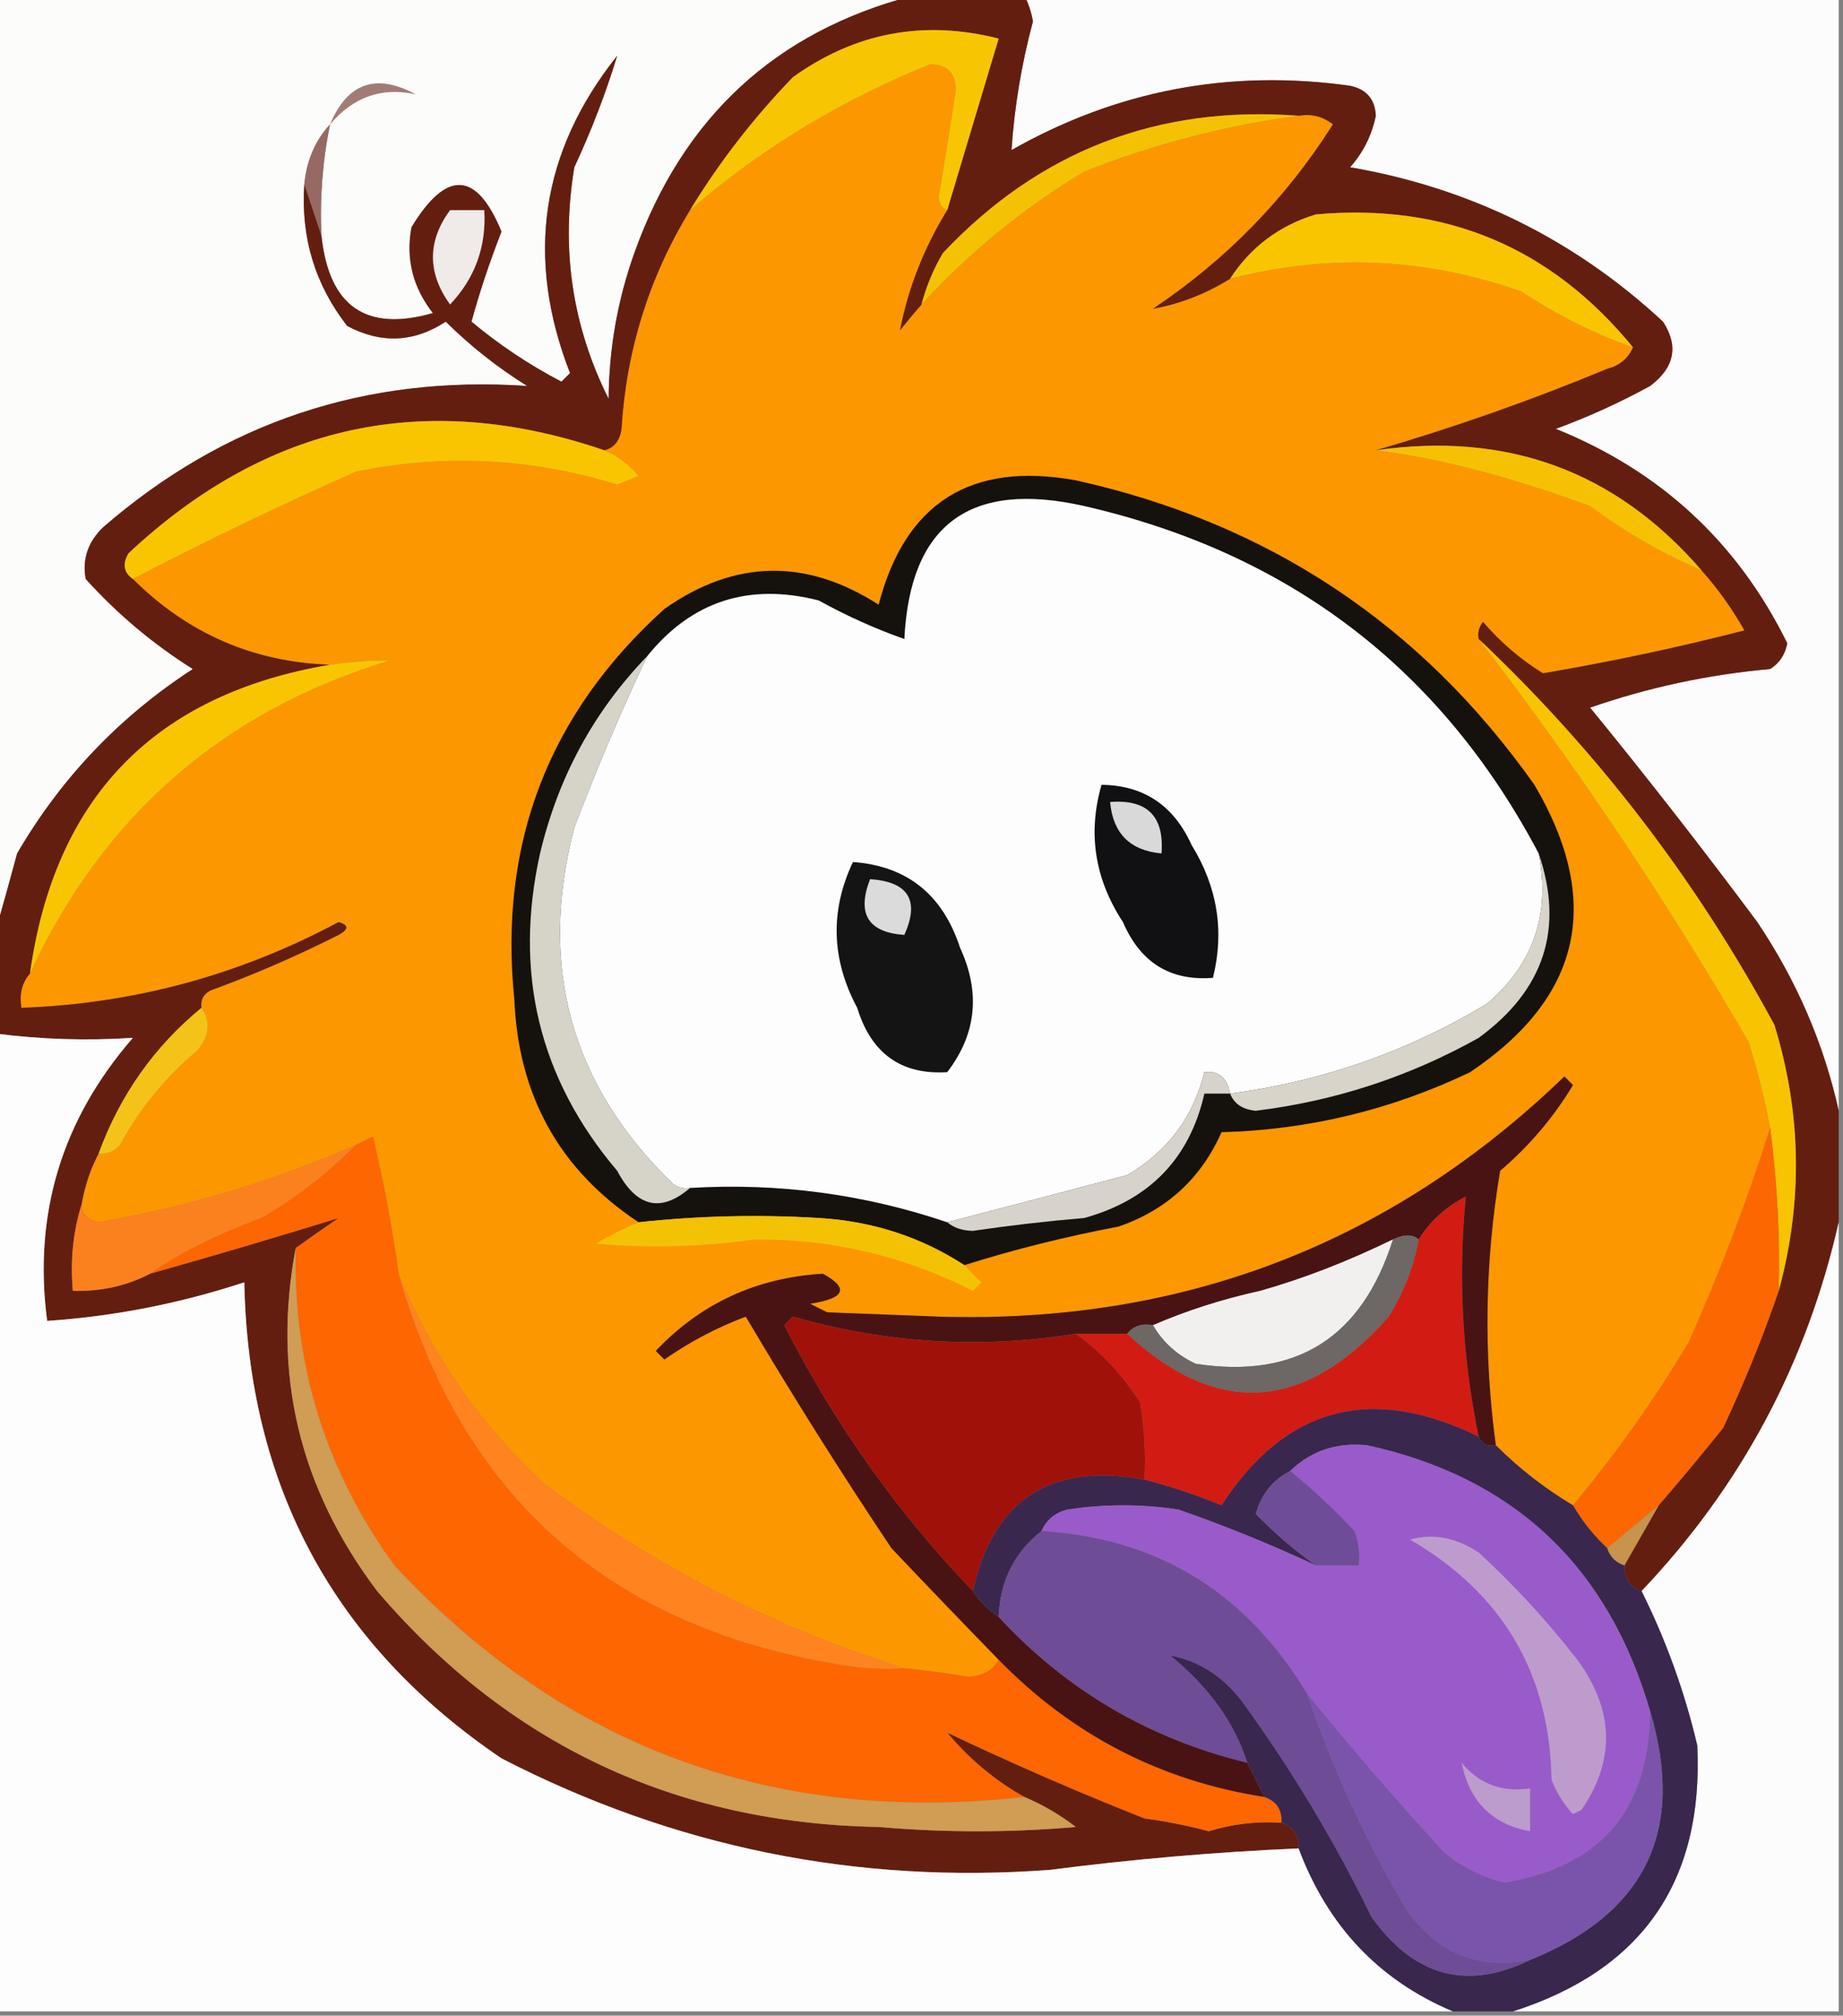 <?xml version="1.0" encoding="UTF-8"?>
<!DOCTYPE svg PUBLIC "-//W3C//DTD SVG 1.1//EN" "http://www.w3.org/Graphics/SVG/1.1/DTD/svg11.dtd">
<svg xmlns="http://www.w3.org/2000/svg" version="1.1" width="215px" height="235px" style="shape-rendering:geometricPrecision; text-rendering:geometricPrecision; image-rendering:optimizeQuality; fill-rule:evenodd; clip-rule:evenodd" xmlns:xlink="http://www.w3.org/1999/xlink">
<rect width="100%" height="100%" fill="#808080" stroke="none"/>
<g><path style="opacity:1" fill="#fcfcfb" d="M -0.5,-0.5 C 35.167,-0.5 70.833,-0.5 106.5,-0.5C 90.489,3.67 79.656,13.67 74,29.5C 72.046,34.983 71.046,40.649 71,46.5C 66.749,38.013 65.416,29.013 67,19.5C 69.013,15.167 70.68,10.834 72,6.5C 63.084,17.698 61.251,30.031 66.5,43.5C 66.167,43.833 65.833,44.167 65.5,44.5C 61.742,42.539 58.242,40.206 55,37.5C 55.94,34.074 57.107,30.574 58.5,27C 55.59,19.935 52.09,19.768 48,26.5C 47.323,30.165 48.156,33.499 50.5,36.5C 42.715,38.736 38.381,35.736 37.5,27.5C 37.294,23.102 37.627,18.768 38.5,14.5C 36.759,16.395 35.759,18.728 35.5,21.5C 35.084,27.676 36.75,33.176 40.5,38C 44.451,40.101 48.284,39.934 52,37.5C 54.894,40.361 58.061,42.861 61.5,45C 42.661,43.724 26.161,49.224 12,61.5C 10.249,63.212 9.582,65.212 10,67.5C 13.704,71.595 17.87,75.095 22.5,78C 13.953,83.547 7.12,90.713 2,99.5C 1.159,102.628 0.325,105.628 -0.5,108.5C -0.5,72.167 -0.5,35.833 -0.5,-0.5 Z"/></g>
<g><path style="opacity:1" fill="#fdfcfc" d="M 119.5,-0.5 C 151.167,-0.5 182.833,-0.5 214.5,-0.5C 214.5,42.833 214.5,86.167 214.5,129.5C 212.755,121.665 209.589,114.331 205,107.5C 198.691,99.023 192.191,90.69 185.5,82.5C 192.277,80.147 199.277,78.647 206.5,78C 207.578,77.326 208.245,76.326 208.5,75C 202.719,63.262 193.719,54.929 181.5,50C 185.286,48.607 188.952,46.941 192.5,45C 195.352,42.847 195.852,40.347 194,37.5C 183.663,27.915 171.496,21.915 157.5,19.5C 159.03,17.774 160.03,15.774 160.5,13.5C 160.41,11.575 159.41,10.408 157.5,10C 143.445,8.036 130.278,10.536 118,17.5C 118.334,12.477 119.168,7.477 120.5,2.5C 120.315,1.416 119.982,0.416 119.5,-0.5 Z"/></g>
<g><path style="opacity:1" fill="#fc9700" d="M 110.5,24.5 C 107.783,28.916 105.949,33.583 105,38.5C 105.852,37.429 106.685,36.429 107.5,35.5C 113.089,29.411 119.422,24.244 126.5,20C 134.687,16.773 143.02,14.606 151.5,13.5C 152.978,13.238 154.311,13.571 155.5,14.5C 150.022,23.144 143.022,30.311 134.5,36C 137.637,35.441 140.637,34.274 143.5,32.5C 154.967,29.537 166.3,30.037 177.5,34C 181.619,36.726 185.952,38.893 190.5,40.5C 189.942,41.79 188.942,42.623 187.5,43C 178.569,46.697 169.569,49.864 160.5,52.5C 167.775,53.393 176.109,55.56 185.5,59C 189.562,62.029 193.895,64.529 198.5,66.5C 200.403,68.628 202.069,70.961 203.5,73.5C 195.756,75.489 187.922,77.155 180,78.5C 177.384,76.888 175.05,74.888 173,72.5C 172.536,73.094 172.369,73.761 172.5,74.5C 183.971,89.42 194.471,105.087 204,121.5C 205.026,124.802 205.86,128.135 206.5,131.5C 203.856,139.918 200.689,148.251 197,156.5C 192.982,163.214 188.482,169.547 183.5,175.5C 180.19,173.518 177.19,171.185 174.5,168.5C 173.046,157.813 173.212,147.147 175,136.5C 178.396,133.607 181.229,130.274 183.5,126.5C 183.167,126.167 182.833,125.833 182.5,125.5C 162.232,145.04 137.899,154.373 109.5,153.5C 105.167,153.333 100.833,153.167 96.5,153C 95.833,152.667 95.167,152.333 94.5,152C 98.585,151.366 99.085,150.199 96,148.5C 88.24,148.966 81.74,151.966 76.5,157.5C 76.833,157.833 77.167,158.167 77.5,158.5C 80.445,156.444 83.612,154.777 87,153.5C 92.405,162.639 98.072,171.639 104,180.5C 108.182,184.908 112.349,189.241 116.5,193.5C 115.848,194.725 114.681,195.392 113,195.5C 110.502,195.083 108.002,194.749 105.5,194.5C 90.321,189.743 76.321,182.577 63.5,173C 55.934,165.995 50.267,157.828 46.5,148.5C 45.758,143.125 44.758,137.791 43.5,132.5C 42.816,132.863 42.15,133.196 41.5,133.5C 31.931,137.687 21.931,140.687 11.5,142.5C 10.287,142.253 9.62,141.586 9.5,140.5C 9.875,138.302 10.542,136.302 11.5,134.5C 12.496,134.586 13.329,134.252 14,133.5C 16.282,129.282 19.282,125.616 23,122.5C 24.454,120.756 24.621,119.089 23.5,117.5C 23.369,116.624 23.703,115.957 24.5,115.5C 29.624,113.625 34.624,111.459 39.5,109C 40.696,108.346 40.696,107.846 39.5,107.5C 27.927,113.692 15.594,117.025 2.5,117.5C 2.232,115.901 2.566,114.568 3.5,113.5C 12.052,95.058 26.052,82.892 45.5,77C 43.203,76.982 40.87,77.149 38.5,77.5C 29.557,77.197 21.89,73.864 15.5,67.5C 23.992,63.088 32.659,58.922 41.5,55C 51.775,52.892 61.942,53.392 72,56.5C 72.833,56.167 73.667,55.833 74.5,55.5C 73.376,54.141 72.042,53.141 70.5,52.5C 71.649,52.209 72.316,51.376 72.5,50C 73.074,40.781 75.741,32.281 80.5,24.5C 88.744,17.363 98.078,11.696 108.5,7.5C 110.5,7.5 111.5,8.5 111.5,10.5C 110.869,14.677 110.203,18.844 109.5,23C 109.57,23.765 109.903,24.265 110.5,24.5 Z"/></g>
<g><path style="opacity:1" fill="#a17c75" d="M 38.5,14.5 C 40.533,9.659 43.866,8.492 48.5,11C 44.562,10.123 41.229,11.289 38.5,14.5 Z"/></g>
<g><path style="opacity:1" fill="#966a62" d="M 38.5,14.5 C 37.627,18.768 37.294,23.102 37.5,27.5C 36.833,25.5 36.167,23.5 35.5,21.5C 35.759,18.728 36.759,16.395 38.5,14.5 Z"/></g>
<g><path style="opacity:1" fill="#641e10" d="M 106.5,-0.5 C 110.833,-0.5 115.167,-0.5 119.5,-0.5C 119.982,0.416 120.315,1.416 120.5,2.5C 119.168,7.477 118.334,12.477 118,17.5C 130.278,10.536 143.445,8.036 157.5,10C 159.41,10.408 160.41,11.575 160.5,13.5C 160.03,15.774 159.03,17.774 157.5,19.5C 171.496,21.915 183.663,27.915 194,37.5C 195.852,40.347 195.352,42.847 192.5,45C 188.952,46.941 185.286,48.607 181.5,50C 193.719,54.929 202.719,63.262 208.5,75C 208.245,76.326 207.578,77.326 206.5,78C 199.277,78.647 192.277,80.147 185.5,82.5C 192.191,90.69 198.691,99.023 205,107.5C 209.589,114.331 212.755,121.665 214.5,129.5C 214.5,133.833 214.5,138.167 214.5,142.5C 210.77,158.96 203.104,173.294 191.5,185.5C 190.094,185.027 189.427,184.027 189.5,182.5C 190.833,180.167 192.167,177.833 193.5,175.5C 195.983,172.627 198.483,169.627 201,166.5C 203.48,161.218 205.647,155.885 207.5,150.5C 210.332,140.137 210.166,129.803 207,119.5C 197.903,102.63 186.403,87.63 172.5,74.5C 172.369,73.761 172.536,73.094 173,72.5C 175.05,74.888 177.384,76.888 180,78.5C 187.922,77.155 195.756,75.489 203.5,73.5C 202.069,70.961 200.403,68.628 198.5,66.5C 188.523,54.948 175.856,50.281 160.5,52.5C 169.569,49.864 178.569,46.697 187.5,43C 188.942,42.623 189.942,41.79 190.5,40.5C 180.939,28.81 168.605,23.644 153.5,25C 149.238,26.294 145.905,28.794 143.5,32.5C 140.637,34.274 137.637,35.441 134.5,36C 143.022,30.311 150.022,23.144 155.5,14.5C 154.311,13.571 152.978,13.238 151.5,13.5C 135.072,12.251 121.239,17.585 110,29.5C 108.878,31.407 108.045,33.407 107.5,35.5C 106.685,36.429 105.852,37.429 105,38.5C 105.949,33.583 107.783,28.916 110.5,24.5C 112.499,17.858 114.499,11.192 116.5,4.5C 107.777,2.284 99.777,3.784 92.5,9C 87.902,13.757 83.902,18.924 80.5,24.5C 75.741,32.281 73.074,40.781 72.5,50C 72.316,51.376 71.649,52.209 70.5,52.5C 49.666,45.382 31.166,49.382 15,64.5C 14.26,65.749 14.427,66.749 15.5,67.5C 21.89,73.864 29.557,77.197 38.5,77.5C 18.039,80.961 6.372,92.961 3.5,113.5C 2.566,114.568 2.232,115.901 2.5,117.5C 15.594,117.025 27.927,113.692 39.5,107.5C 40.696,107.846 40.696,108.346 39.5,109C 34.624,111.459 29.624,113.625 24.5,115.5C 23.703,115.957 23.369,116.624 23.5,117.5C 17.985,122.028 13.985,127.695 11.5,134.5C 10.542,136.302 9.875,138.302 9.5,140.5C 8.521,143.625 8.187,146.958 8.5,150.5C 11.781,150.58 14.781,149.913 17.5,148.5C 24.965,146.396 32.299,144.23 39.5,142C 37.767,143.189 36.1,144.356 34.5,145.5C 31.727,160.113 34.893,173.446 44,185.5C 59.304,203.4 78.804,212.567 102.5,213C 110.167,213.667 117.833,213.667 125.5,213C 123.636,211.569 121.636,210.403 119.5,209.5C 116.106,207.618 113.106,205.118 110.5,202C 117.877,205.51 125.544,208.844 133.5,212C 136.036,212.339 138.536,212.839 141,213.5C 143.77,212.652 146.603,212.319 149.5,212.5C 150.906,212.973 151.573,213.973 151.5,215.5C 141.793,215.924 132.127,216.757 122.5,218C 99.922,219.688 78.589,215.355 58.5,205C 38.965,191.77 28.965,173.27 28.5,149.5C 20.987,151.969 13.321,153.469 5.5,154C 3.865,141.548 7.199,130.548 15.5,121C 10.098,121.35 4.765,121.183 -0.5,120.5C -0.5,116.5 -0.5,112.5 -0.5,108.5C 0.325,105.628 1.159,102.628 2,99.5C 7.12,90.713 13.953,83.547 22.5,78C 17.87,75.095 13.704,71.595 10,67.5C 9.582,65.212 10.249,63.212 12,61.5C 26.161,49.224 42.661,43.724 61.5,45C 58.061,42.861 54.894,40.361 52,37.5C 48.284,39.934 44.451,40.101 40.5,38C 36.75,33.176 35.084,27.676 35.5,21.5C 36.167,23.5 36.833,25.5 37.5,27.5C 38.381,35.736 42.715,38.736 50.5,36.5C 48.156,33.499 47.323,30.165 48,26.5C 52.09,19.768 55.59,19.935 58.5,27C 57.107,30.574 55.94,34.074 55,37.5C 58.242,40.206 61.742,42.539 65.5,44.5C 65.833,44.167 66.167,43.833 66.5,43.5C 61.251,30.031 63.084,17.698 72,6.5C 70.68,10.834 69.013,15.167 67,19.5C 65.416,29.013 66.749,38.013 71,46.5C 71.046,40.649 72.046,34.983 74,29.5C 79.656,13.67 90.489,3.67 106.5,-0.5 Z"/></g>
<g><path style="opacity:1" fill="#f8c300" d="M 172.5,74.5 C 186.403,87.63 197.903,102.63 207,119.5C 210.166,129.803 210.332,140.137 207.5,150.5C 207.672,144.323 207.339,137.99 206.5,131.5C 205.86,128.135 205.026,124.802 204,121.5C 194.471,105.087 183.971,89.42 172.5,74.5 Z"/></g>
<g><path style="opacity:1" fill="#f9c500" d="M 3.5,113.5 C 6.372,92.961 18.039,80.961 38.5,77.5C 40.87,77.149 43.203,76.982 45.5,77C 26.052,82.892 12.052,95.058 3.5,113.5 Z"/></g>
<g><path style="opacity:1" fill="#15110d" d="M 112.5,147.5 C 107.4,144.193 101.733,142.36 95.5,142C 88.49,141.577 81.49,141.744 74.5,142.5C 65.295,136.418 60.462,127.751 60,116.5C 58.156,98.362 63.99,83.195 77.5,71C 85.696,65.23 94.029,65.063 102.5,70.5C 105.593,58.612 113.26,53.779 125.5,56C 147.948,60.968 165.782,72.801 179,91.5C 187.013,105.101 184.513,116.268 171.5,125C 162.325,129.392 152.658,131.725 142.5,132C 140.103,137.396 136.103,141.062 130.5,143C 124.273,144.178 118.273,145.678 112.5,147.5 Z"/></g>
<g><path style="opacity:1" fill="#d6d3c9" d="M 75.5,76.5 C 72.427,82.989 69.594,89.655 67,96.5C 62.761,112.669 66.594,126.503 78.5,138C 79.094,138.464 79.761,138.631 80.5,138.5C 77.09,141.418 74.256,140.752 72,136.5C 62.898,125.773 59.898,113.44 63,99.5C 65.119,90.586 69.286,82.919 75.5,76.5 Z"/></g>
<g><path style="opacity:1" fill="#fdfdfd" d="M 179.5,99.5 C 180.889,106.555 178.889,112.388 173.5,117C 164.252,122.583 154.252,126.083 143.5,127.5C 143.154,125.637 142.154,124.804 140.5,125C 139.205,130.247 136.205,134.247 131.5,137C 124.381,138.883 117.381,140.717 110.5,142.5C 100.785,139.215 90.785,137.882 80.5,138.5C 79.761,138.631 79.094,138.464 78.5,138C 66.594,126.503 62.761,112.669 67,96.5C 69.594,89.655 72.427,82.989 75.5,76.5C 80.676,70.093 87.343,67.927 95.5,70C 98.778,71.809 102.111,73.309 105.5,74.5C 106.156,61.144 113.156,55.977 126.5,59C 150.475,64.501 168.142,78.001 179.5,99.5 Z"/></g>
<g><path style="opacity:1" fill="#141415" d="M 99.5,100.5 C 105.807,100.958 109.974,104.291 112,110.5C 114.409,115.719 113.909,120.553 110.5,125C 105.14,125.331 101.64,122.831 100,117.5C 96.979,111.853 96.812,106.186 99.5,100.5 Z"/></g>
<g><path style="opacity:1" fill="#dbdbdb" d="M 101.5,102.5 C 105.976,102.8 107.31,104.967 105.5,109C 101.265,108.705 99.932,106.539 101.5,102.5 Z"/></g>
<g><path style="opacity:1" fill="#111113" d="M 128.5,91.5 C 133.407,91.551 136.907,93.884 139,98.5C 142.023,103.397 142.856,108.564 141.5,114C 136.538,114.399 133.038,112.232 131,107.5C 127.708,102.481 126.874,97.147 128.5,91.5 Z"/></g>
<g><path style="opacity:1" fill="#d9d9d9" d="M 129.5,93.5 C 133.833,93.167 135.833,95.167 135.5,99.5C 131.833,99.167 129.833,97.167 129.5,93.5 Z"/></g>
<g><path style="opacity:1" fill="#f6c102" d="M 160.5,52.5 C 175.856,50.281 188.523,54.948 198.5,66.5C 193.895,64.529 189.562,62.029 185.5,59C 176.109,55.56 167.775,53.393 160.5,52.5 Z"/></g>
<g><path style="opacity:1" fill="#f8c500" d="M 70.5,52.5 C 72.042,53.141 73.376,54.141 74.5,55.5C 73.667,55.833 72.833,56.167 72,56.5C 61.942,53.392 51.775,52.892 41.5,55C 32.659,58.922 23.992,63.088 15.5,67.5C 14.427,66.749 14.26,65.749 15,64.5C 31.166,49.382 49.666,45.382 70.5,52.5 Z"/></g>
<g><path style="opacity:1" fill="#f0eae9" d="M 52.5,24.5 C 53.833,24.5 55.167,24.5 56.5,24.5C 56.743,28.774 55.409,32.441 52.5,35.5C 49.842,31.8 49.842,28.134 52.5,24.5 Z"/></g>
<g><path style="opacity:1" fill="#f9c501" d="M 190.5,40.5 C 185.952,38.893 181.619,36.726 177.5,34C 166.3,30.037 154.967,29.537 143.5,32.5C 145.905,28.794 149.238,26.294 153.5,25C 168.605,23.644 180.939,28.81 190.5,40.5 Z"/></g>
<g><path style="opacity:1" fill="#f5c203" d="M 151.5,13.5 C 143.02,14.606 134.687,16.773 126.5,20C 119.422,24.244 113.089,29.411 107.5,35.5C 108.045,33.407 108.878,31.407 110,29.5C 121.239,17.585 135.072,12.251 151.5,13.5 Z"/></g>
<g><path style="opacity:1" fill="#f8c503" d="M 110.5,24.5 C 109.903,24.265 109.57,23.765 109.5,23C 110.203,18.844 110.869,14.677 111.5,10.5C 111.5,8.5 110.5,7.5 108.5,7.5C 98.078,11.696 88.744,17.363 80.5,24.5C 83.902,18.924 87.902,13.757 92.5,9C 99.777,3.784 107.777,2.284 116.5,4.5C 114.499,11.192 112.499,17.858 110.5,24.5 Z"/></g>
<g><path style="opacity:1" fill="#f5c217" d="M 23.5,117.5 C 24.621,119.089 24.454,120.756 23,122.5C 19.282,125.616 16.282,129.282 14,133.5C 13.329,134.252 12.496,134.586 11.5,134.5C 13.985,127.695 17.985,122.028 23.5,117.5 Z"/></g>
<g><path style="opacity:1" fill="#fdfdfd" d="M -0.5,120.5 C 4.765,121.183 10.098,121.35 15.5,121C 7.199,130.548 3.865,141.548 5.5,154C 13.321,153.469 20.987,151.969 28.5,149.5C 28.965,173.27 38.965,191.77 58.5,205C 78.589,215.355 99.922,219.688 122.5,218C 132.127,216.757 141.793,215.924 151.5,215.5C 154.89,224.551 160.89,230.884 169.5,234.5C 112.833,234.5 56.167,234.5 -0.5,234.5C -0.5,196.5 -0.5,158.5 -0.5,120.5 Z"/></g>
<g><path style="opacity:1" fill="#d8d4ca" d="M 179.5,99.5 C 182.482,108.247 180.148,115.414 172.5,121C 164.395,125.535 155.729,128.368 146.5,129.5C 144.97,129.36 143.97,128.693 143.5,127.5C 154.252,126.083 164.252,122.583 173.5,117C 178.889,112.388 180.889,106.555 179.5,99.5 Z"/></g>
<g><path style="opacity:1" fill="#fb811f" d="M 41.5,133.5 C 38.264,136.797 34.597,139.63 30.5,142C 25.337,143.912 21.003,146.079 17.5,148.5C 14.781,149.913 11.781,150.58 8.5,150.5C 8.187,146.958 8.521,143.625 9.5,140.5C 9.62,141.586 10.287,142.253 11.5,142.5C 21.931,140.687 31.931,137.687 41.5,133.5 Z"/></g>
<g><path style="opacity:1" fill="#fd6601" d="M 46.5,148.5 C 53.819,174.31 70.819,189.477 97.5,194C 100.146,194.497 102.813,194.664 105.5,194.5C 108.002,194.749 110.502,195.083 113,195.5C 114.681,195.392 115.848,194.725 116.5,193.5C 125.076,202.287 135.409,207.621 147.5,209.5C 148.906,209.973 149.573,210.973 149.5,212.5C 146.603,212.319 143.77,212.652 141,213.5C 138.536,212.839 136.036,212.339 133.5,212C 125.544,208.844 117.877,205.51 110.5,202C 113.106,205.118 116.106,207.618 119.5,209.5C 90.301,212.76 65.801,203.76 46,182.5C 37.993,171.477 34.16,159.143 34.5,145.5C 36.1,144.356 37.767,143.189 39.5,142C 32.299,144.23 24.965,146.396 17.5,148.5C 21.003,146.079 25.337,143.912 30.5,142C 34.597,139.63 38.264,136.797 41.5,133.5C 42.15,133.196 42.816,132.863 43.5,132.5C 44.758,137.791 45.758,143.125 46.5,148.5 Z"/></g>
<g><path style="opacity:1" fill="#d7d3ca" d="M 143.5,127.5 C 142.5,127.5 141.5,127.5 140.5,127.5C 138.787,135.049 134.12,139.882 126.5,142C 122.15,142.368 117.817,142.868 113.5,143.5C 112.274,143.48 111.274,143.147 110.5,142.5C 117.381,140.717 124.381,138.883 131.5,137C 136.205,134.247 139.205,130.247 140.5,125C 142.154,124.804 143.154,125.637 143.5,127.5 Z"/></g>
<g><path style="opacity:1" fill="#d21c13" d="M 172.5,167.5 C 159.964,161.345 149.964,164.012 142.5,175.5C 139.55,174.295 136.55,173.295 133.5,172.5C 133.665,169.482 133.498,166.482 133,163.5C 130.922,160.261 128.422,157.594 125.5,155.5C 127.5,155.5 129.5,155.5 131.5,155.5C 142.029,165.261 152.195,164.595 162,153.5C 163.741,150.691 164.908,147.691 165.5,144.5C 166.812,142.359 168.645,140.692 171,139.5C 170.085,148.87 170.585,158.204 172.5,167.5 Z"/></g>
<g><path style="opacity:1" fill="#fc6701" d="M 206.5,131.5 C 207.339,137.99 207.672,144.323 207.5,150.5C 205.647,155.885 203.48,161.218 201,166.5C 198.483,169.627 195.983,172.627 193.5,175.5C 191.5,177.167 189.5,178.833 187.5,180.5C 185.937,179.055 184.604,177.389 183.5,175.5C 188.482,169.547 192.982,163.214 197,156.5C 200.689,148.251 203.856,139.918 206.5,131.5 Z"/></g>
<g><path style="opacity:1" fill="#f3c204" d="M 112.5,147.5 C 113.091,148.151 113.757,148.818 114.5,149.5C 114.167,149.833 113.833,150.167 113.5,150.5C 105.509,146.436 97.009,144.436 88,144.5C 81.845,145.384 75.678,145.551 69.5,145C 71.175,144.015 72.841,143.181 74.5,142.5C 81.49,141.744 88.49,141.577 95.5,142C 101.733,142.36 107.4,144.193 112.5,147.5 Z"/></g>
<g><path style="opacity:1" fill="#fcfcfc" d="M 214.5,142.5 C 214.5,173.167 214.5,203.833 214.5,234.5C 201.833,234.5 189.167,234.5 176.5,234.5C 191.582,229.674 198.748,219.341 198,203.5C 196.519,197.22 194.352,191.22 191.5,185.5C 203.104,173.294 210.77,158.96 214.5,142.5 Z"/></g>
<g><path style="opacity:1" fill="#ff8420" d="M 46.5,148.5 C 50.267,157.828 55.934,165.995 63.5,173C 76.321,182.577 90.321,189.743 105.5,194.5C 102.813,194.664 100.146,194.497 97.5,194C 70.819,189.477 53.819,174.31 46.5,148.5 Z"/></g>
<g><path style="opacity:1" fill="#491314" d="M 174.5,168.5 C 173.508,168.672 172.842,168.338 172.5,167.5C 170.585,158.204 170.085,148.87 171,139.5C 168.645,140.692 166.812,142.359 165.5,144.5C 164.798,143.884 163.798,143.884 162.5,144.5C 157.173,147.091 152.007,149.091 147,150.5C 142.596,151.468 138.429,152.802 134.5,154.5C 133.209,154.263 132.209,154.596 131.5,155.5C 129.5,155.5 127.5,155.5 125.5,155.5C 114.346,157.281 103.346,156.614 92.5,153.5C 92.167,153.833 91.833,154.167 91.5,154.5C 97.337,165.986 104.67,176.32 113.5,185.5C 114.272,186.694 115.272,187.694 116.5,188.5C 124.416,197.068 134.083,202.735 145.5,205.5C 146.167,206.833 146.833,208.167 147.5,209.5C 135.409,207.621 125.076,202.287 116.5,193.5C 112.349,189.241 108.182,184.908 104,180.5C 98.072,171.639 92.405,162.639 87,153.5C 83.612,154.777 80.445,156.444 77.5,158.5C 77.167,158.167 76.833,157.833 76.5,157.5C 81.74,151.966 88.24,148.966 96,148.5C 99.085,150.199 98.585,151.366 94.5,152C 95.167,152.333 95.833,152.667 96.5,153C 100.833,153.167 105.167,153.333 109.5,153.5C 137.899,154.373 162.232,145.04 182.5,125.5C 182.833,125.833 183.167,126.167 183.5,126.5C 181.229,130.274 178.396,133.607 175,136.5C 173.212,147.147 173.046,157.813 174.5,168.5 Z"/></g>
<g><path style="opacity:1" fill="#f2f0ef" d="M 162.5,144.5 C 158.881,155.967 151.214,160.801 139.5,159C 137.34,158.004 135.673,156.504 134.5,154.5C 138.429,152.802 142.596,151.468 147,150.5C 152.007,149.091 157.173,147.091 162.5,144.5 Z"/></g>
<g><path style="opacity:1" fill="#6d6766" d="M 165.5,144.5 C 164.908,147.691 163.741,150.691 162,153.5C 152.195,164.595 142.029,165.261 131.5,155.5C 132.209,154.596 133.209,154.263 134.5,154.5C 135.673,156.504 137.34,158.004 139.5,159C 151.214,160.801 158.881,155.967 162.5,144.5C 163.798,143.884 164.798,143.884 165.5,144.5 Z"/></g>
<g><path style="opacity:1" fill="#a01209" d="M 125.5,155.5 C 128.422,157.594 130.922,160.261 133,163.5C 133.498,166.482 133.665,169.482 133.5,172.5C 122.53,170.501 115.863,174.834 113.5,185.5C 104.67,176.32 97.337,165.986 91.5,154.5C 91.833,154.167 92.167,153.833 92.5,153.5C 103.346,156.614 114.346,157.281 125.5,155.5 Z"/></g>
<g><path style="opacity:1" fill="#cf9d53" d="M 34.5,145.5 C 34.16,159.143 37.993,171.477 46,182.5C 65.801,203.76 90.301,212.76 119.5,209.5C 121.636,210.403 123.636,211.569 125.5,213C 117.833,213.667 110.167,213.667 102.5,213C 78.804,212.567 59.304,203.4 44,185.5C 34.893,173.446 31.727,160.113 34.5,145.5 Z"/></g>
<g><path style="opacity:1" fill="#39274e" d="M 172.5,167.5 C 172.842,168.338 173.508,168.672 174.5,168.5C 177.19,171.185 180.19,173.518 183.5,175.5C 184.604,177.389 185.937,179.055 187.5,180.5C 187.833,181.5 188.5,182.167 189.5,182.5C 189.427,184.027 190.094,185.027 191.5,185.5C 194.352,191.22 196.519,197.22 198,203.5C 198.748,219.341 191.582,229.674 176.5,234.5C 174.167,234.5 171.833,234.5 169.5,234.5C 160.89,230.884 154.89,224.551 151.5,215.5C 151.573,213.973 150.906,212.973 149.5,212.5C 149.573,210.973 148.906,209.973 147.5,209.5C 146.833,208.167 146.167,206.833 145.5,205.5C 144.003,200.826 141.003,196.659 136.5,193C 139.906,193.638 142.74,195.472 145,198.5C 150.745,206.42 155.745,214.753 160,223.5C 164.98,230.445 171.146,232.112 178.5,228.5C 191.974,223.077 196.64,213.41 192.5,199.5C 187.573,182.57 176.573,172.236 159.5,168.5C 155.948,168.136 152.948,169.136 150.5,171.5C 148.466,172.548 147.133,174.214 146.5,176.5C 148.678,178.745 151.012,180.745 153.5,182.5C 148.332,180.088 142.999,177.921 137.5,176C 133.167,175.333 128.833,175.333 124.5,176C 123.058,176.377 122.058,177.21 121.5,178.5C 118.325,180.992 116.659,184.326 116.5,188.5C 115.272,187.694 114.272,186.694 113.5,185.5C 115.863,174.834 122.53,170.501 133.5,172.5C 136.55,173.295 139.55,174.295 142.5,175.5C 149.964,164.012 159.964,161.345 172.5,167.5 Z"/></g>
<g><path style="opacity:1" fill="#995bc9" d="M 192.5,199.5 C 192.442,210.956 186.775,217.622 175.5,219.5C 172.893,218.863 170.56,217.696 168.5,216C 162.928,209.936 157.595,203.769 152.5,197.5C 145.36,185.646 135.027,179.313 121.5,178.5C 122.058,177.21 123.058,176.377 124.5,176C 128.833,175.333 133.167,175.333 137.5,176C 142.999,177.921 148.332,180.088 153.5,182.5C 155.167,182.5 156.833,182.5 158.5,182.5C 158.657,181.127 158.49,179.793 158,178.5C 155.604,175.933 153.104,173.6 150.5,171.5C 152.948,169.136 155.948,168.136 159.5,168.5C 176.573,172.236 187.573,182.57 192.5,199.5 Z"/></g>
<g><path style="opacity:1" fill="#6e4c97" d="M 150.5,171.5 C 153.104,173.6 155.604,175.933 158,178.5C 158.49,179.793 158.657,181.127 158.5,182.5C 156.833,182.5 155.167,182.5 153.5,182.5C 151.012,180.745 148.678,178.745 146.5,176.5C 147.133,174.214 148.466,172.548 150.5,171.5 Z"/></g>
<g><path style="opacity:1" fill="#bd9ccd" d="M 164.5,179.5 C 167.152,178.738 169.818,179.238 172.5,181C 176.702,184.867 180.535,189.033 184,193.5C 188.303,199.343 188.47,205.176 184.5,211C 184.167,211.167 183.833,211.333 183.5,211.5C 182.416,210.335 181.583,209.002 181,207.5C 180.785,195.104 175.285,185.771 164.5,179.5 Z"/></g>
<g><path style="opacity:1" fill="#6e4c96" d="M 121.5,178.5 C 135.027,179.313 145.36,185.646 152.5,197.5C 155.462,206.212 159.295,214.545 164,222.5C 167.506,227.669 172.339,229.669 178.5,228.5C 171.146,232.112 164.98,230.445 160,223.5C 155.745,214.753 150.745,206.42 145,198.5C 142.74,195.472 139.906,193.638 136.5,193C 141.003,196.659 144.003,200.826 145.5,205.5C 134.083,202.735 124.416,197.068 116.5,188.5C 116.659,184.326 118.325,180.992 121.5,178.5 Z"/></g>
<g><path style="opacity:1" fill="#c7934d" d="M 193.5,175.5 C 192.167,177.833 190.833,180.167 189.5,182.5C 188.5,182.167 187.833,181.5 187.5,180.5C 189.5,178.833 191.5,177.167 193.5,175.5 Z"/></g>
<g><path style="opacity:1" fill="#7a54aa" d="M 152.5,197.5 C 157.595,203.769 162.928,209.936 168.5,216C 170.56,217.696 172.893,218.863 175.5,219.5C 186.775,217.622 192.442,210.956 192.5,199.5C 196.64,213.41 191.974,223.077 178.5,228.5C 172.339,229.669 167.506,227.669 164,222.5C 159.295,214.545 155.462,206.212 152.5,197.5 Z"/></g>
<g><path style="opacity:1" fill="#bc9bcd" d="M 170.5,205.5 C 172.545,207.984 175.212,208.984 178.5,208.5C 178.5,210.167 178.5,211.833 178.5,213.5C 174.077,212.697 171.41,210.031 170.5,205.5 Z"/></g>
</svg>
